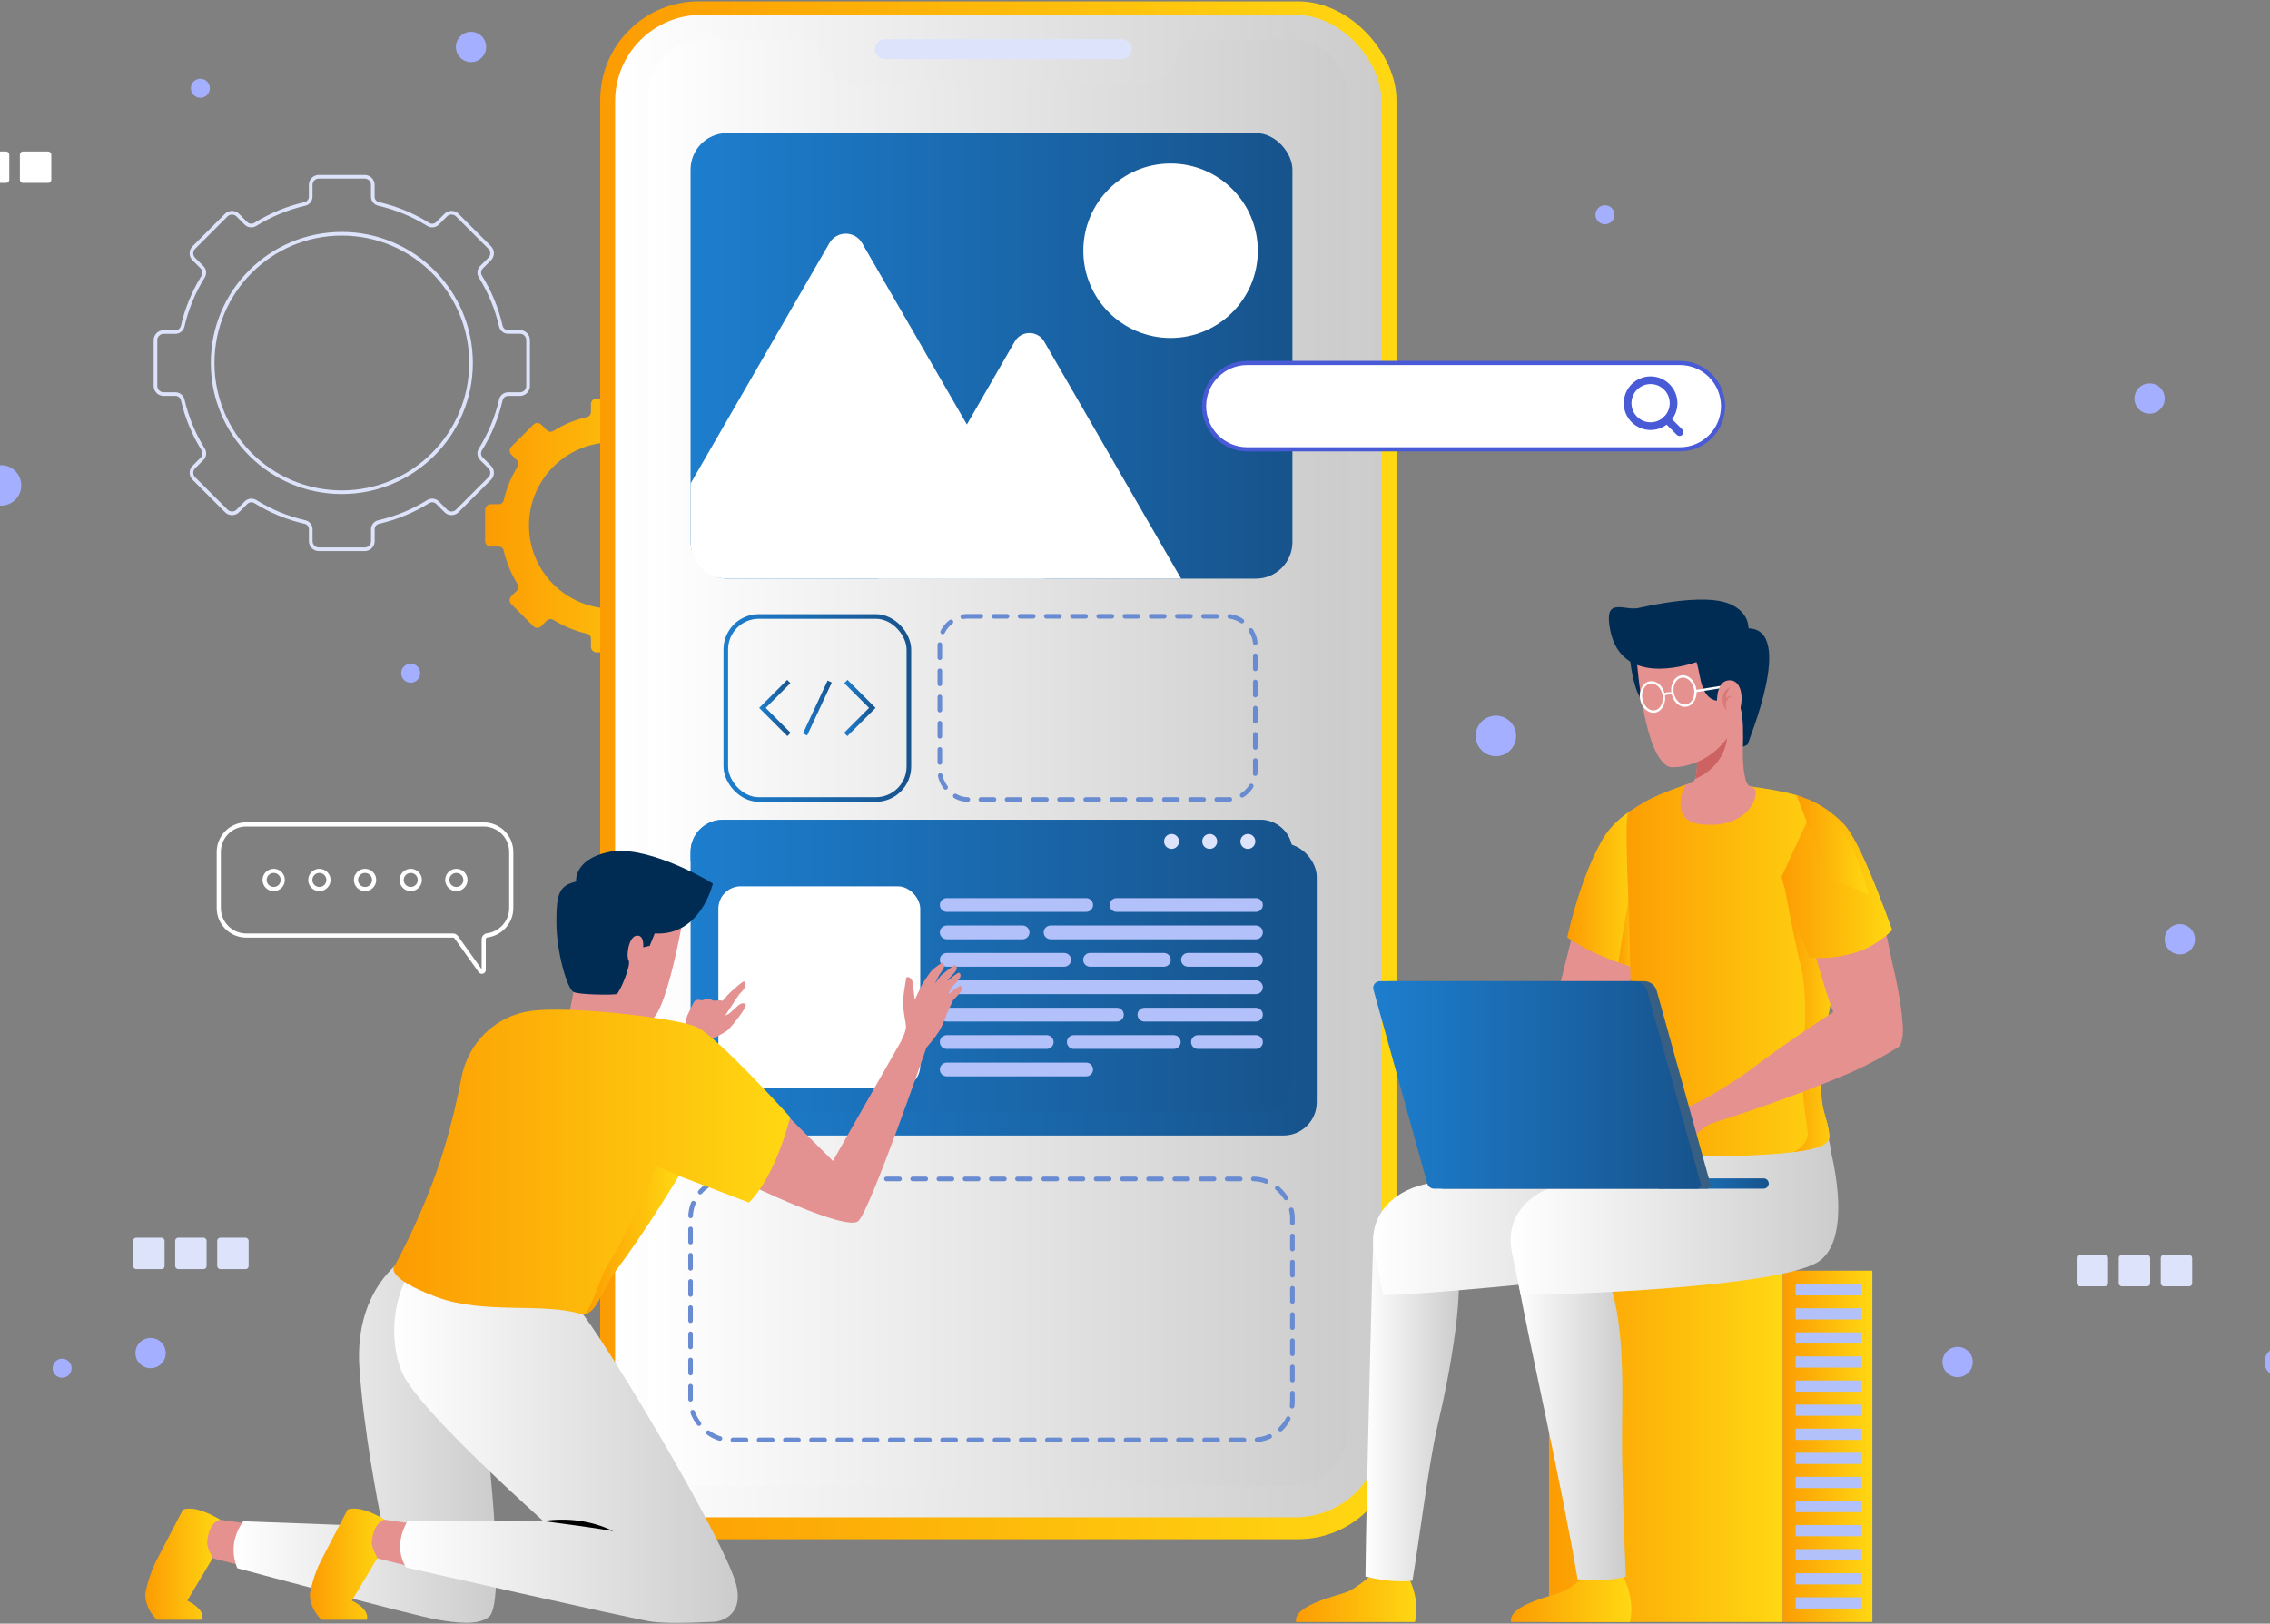 <?xml version="1.0" encoding="UTF-8"?>
<svg id="Layer_1" data-name="Layer 1" xmlns="http://www.w3.org/2000/svg" xmlns:xlink="http://www.w3.org/1999/xlink" viewBox="0 0 492 352">
  <rect x="0" y="0" width="492" height="352" fill="#808080" stroke="none"/>
  <defs>
    <style>
      .cls-1 {
        stroke: #7d7d7d;
      }

      .cls-1, .cls-2, .cls-3, .cls-4, .cls-5, .cls-6, .cls-7, .cls-8, .cls-9, .cls-10, .cls-11, .cls-12, .cls-13, .cls-14, .cls-15, .cls-16, .cls-17, .cls-18, .cls-19, .cls-20, .cls-21, .cls-22, .cls-23, .cls-24, .cls-25, .cls-26, .cls-27, .cls-28, .cls-29, .cls-30, .cls-31, .cls-32, .cls-33, .cls-34, .cls-35, .cls-36, .cls-37, .cls-38, .cls-39, .cls-40, .cls-41, .cls-42, .cls-43, .cls-44, .cls-45, .cls-46, .cls-47, .cls-48, .cls-49, .cls-50, .cls-51, .cls-52, .cls-53, .cls-54, .cls-55, .cls-56, .cls-57, .cls-58, .cls-59, .cls-60, .cls-61, .cls-62, .cls-63, .cls-64, .cls-65, .cls-66, .cls-67, .cls-68, .cls-69, .cls-70, .cls-71, .cls-72, .cls-73 {
        fill: none;
      }

      .cls-1, .cls-2, .cls-3, .cls-4, .cls-5, .cls-6, .cls-8, .cls-9, .cls-11, .cls-12, .cls-13, .cls-14, .cls-15, .cls-16, .cls-17, .cls-18, .cls-19, .cls-20, .cls-21, .cls-22, .cls-24, .cls-25, .cls-26, .cls-27, .cls-28, .cls-29, .cls-30, .cls-31, .cls-33, .cls-35, .cls-36, .cls-38, .cls-39, .cls-40, .cls-44, .cls-45, .cls-46, .cls-47, .cls-48, .cls-49, .cls-50, .cls-51, .cls-52, .cls-54, .cls-55, .cls-56, .cls-57, .cls-61, .cls-62, .cls-63, .cls-64, .cls-65, .cls-66, .cls-67, .cls-68, .cls-69, .cls-70, .cls-71, .cls-72, .cls-73 {
        stroke-width: .75px;
      }

      .cls-1, .cls-2, .cls-3, .cls-5, .cls-6, .cls-7, .cls-8, .cls-9, .cls-10, .cls-11, .cls-12, .cls-13, .cls-14, .cls-15, .cls-16, .cls-17, .cls-18, .cls-19, .cls-20, .cls-21, .cls-22, .cls-23, .cls-24, .cls-25, .cls-26, .cls-28, .cls-30, .cls-31, .cls-33, .cls-74, .cls-34, .cls-35, .cls-36, .cls-38, .cls-39, .cls-40, .cls-41, .cls-42, .cls-43, .cls-44, .cls-45, .cls-46, .cls-47, .cls-48, .cls-49, .cls-50, .cls-51, .cls-52, .cls-53, .cls-54, .cls-55, .cls-56, .cls-57, .cls-58, .cls-59, .cls-60, .cls-61, .cls-62, .cls-63, .cls-64, .cls-65, .cls-66, .cls-67, .cls-68, .cls-69, .cls-70, .cls-71, .cls-72, .cls-73 {
        stroke-miterlimit: 10;
      }

      .cls-2 {
        stroke: #b8b8b8;
      }

      .cls-3 {
        stroke: #d9d9d9;
      }

      .cls-4 {
        stroke: #f2f2f2;
      }

      .cls-4, .cls-27 {
        stroke-miterlimit: 10;
      }

      .cls-5 {
        stroke: #8a8a8a;
      }

      .cls-6 {
        stroke: #b4b4b4;
      }

      .cls-75 {
        fill: url(#linear-gradient-15);
      }

      .cls-76 {
        fill: url(#linear-gradient-13);
      }

      .cls-77 {
        fill: #dee3fc;
      }

      .cls-78 {
        fill: url(#linear-gradient-28);
      }

      .cls-7 {
        stroke: url(#linear-gradient-11);
      }

      .cls-8 {
        stroke: #646464;
      }

      .cls-9 {
        stroke: #545454;
      }

      .cls-10 {
        stroke: url(#linear-gradient-10);
      }

      .cls-11 {
        stroke: #868686;
      }

      .cls-79 {
        fill: url(#linear-gradient-2);
      }

      .cls-12 {
        stroke: #191919;
      }

      .cls-13 {
        stroke: #4f4f4f;
      }

      .cls-14 {
        stroke: #000;
      }

      .cls-80 {
        fill: url(#linear-gradient-25);
      }

      .cls-15 {
        stroke: #9b9b9b;
      }

      .cls-81 {
        fill: url(#linear-gradient-12);
      }

      .cls-82 {
        fill: url(#linear-gradient-27);
      }

      .cls-16 {
        stroke: #111;
      }

      .cls-83 {
        fill: #b2c1f9;
      }

      .cls-17 {
        stroke: #212121;
      }

      .cls-18 {
        stroke: #bcbcbc;
      }

      .cls-19 {
        stroke: #3b3b3b;
      }

      .cls-20 {
        stroke: #797979;
      }

      .cls-84 {
        fill: #002c54;
      }

      .cls-21 {
        stroke: #b0b0b0;
      }

      .cls-22 {
        stroke: silver;
      }

      .cls-85, .cls-74 {
        fill: #fff;
      }

      .cls-23 {
        stroke: #dee3fc;
        stroke-width: .79px;
      }

      .cls-24 {
        stroke: #1d1d1d;
      }

      .cls-25 {
        stroke: #262626;
      }

      .cls-26 {
        stroke: #c9c9c9;
      }

      .cls-27 {
        stroke: #e6e6e6;
      }

      .cls-86 {
        fill: url(#linear-gradient-26);
      }

      .cls-28 {
        stroke: #929292;
      }

      .cls-87 {
        fill: #e5918f;
      }

      .cls-29 {
        stroke: #f7f7f7;
        stroke-miterlimit: 10;
      }

      .cls-30 {
        stroke: #a7a7a7;
      }

      .cls-31 {
        stroke: #969696;
      }

      .cls-88 {
        fill: url(#linear-gradient-4);
      }

      .cls-33 {
        stroke: #434343;
      }

      .cls-89 {
        fill: url(#linear-gradient-30);
      }

      .cls-74, .cls-34, .cls-60 {
        stroke: #495ad6;
      }

      .cls-74, .cls-59 {
        stroke-width: .9px;
      }

      .cls-34, .cls-37 {
        stroke-linecap: round;
      }

      .cls-34, .cls-60 {
        stroke-width: 1.67px;
      }

      .cls-35, .cls-41, .cls-59 {
        stroke: #fff;
      }

      .cls-36 {
        stroke: #363636;
      }

      .cls-37 {
        stroke: #698bd1;
        stroke-dasharray: 2.84;
        stroke-linejoin: round;
      }

      .cls-90 {
        fill: #cc6362;
      }

      .cls-91 {
        fill: url(#linear-gradient-3);
      }

      .cls-38 {
        stroke: #eee;
      }

      .cls-39 {
        stroke: #fbfbfb;
      }

      .cls-92 {
        fill: url(#linear-gradient-34);
      }

      .cls-93 {
        fill: url(#linear-gradient-5);
      }

      .cls-40 {
        stroke: #9f9f9f;
      }

      .cls-94 {
        fill: #375f84;
      }

      .cls-95 {
        fill: url(#linear-gradient-22);
      }

      .cls-96 {
        fill: url(#linear-gradient-24);
      }

      .cls-41 {
        stroke-width: .5px;
      }

      .cls-42 {
        stroke: #d5d5d5;
        stroke-width: .75px;
      }

      .cls-43 {
        stroke: #e2e2e2;
        stroke-width: .75px;
      }

      .cls-44 {
        stroke: #080808;
      }

      .cls-97 {
        fill: url(#linear-gradient-33);
      }

      .cls-45 {
        stroke: #717171;
      }

      .cls-46 {
        stroke: #474747;
      }

      .cls-47 {
        stroke: #0d0d0d;
      }

      .cls-48 {
        stroke: #c4c4c4;
      }

      .cls-49 {
        stroke: #757575;
      }

      .cls-98 {
        fill: url(#linear-gradient-14);
      }

      .cls-50 {
        stroke: #828282;
      }

      .cls-99 {
        fill: url(#linear-gradient-29);
      }

      .cls-100 {
        fill: url(#linear-gradient-20);
      }

      .cls-101 {
        fill: #a4afff;
      }

      .cls-51 {
        stroke: #040404;
      }

      .cls-102 {
        fill: url(#linear-gradient-17);
      }

      .cls-103 {
        fill: #e49191;
      }

      .cls-104 {
        fill: url(#linear-gradient-7);
      }

      .cls-52 {
        stroke: #d1d1d1;
      }

      .cls-53 {
        stroke: url(#linear-gradient-9);
      }

      .cls-54 {
        stroke: #4b4b4b;
      }

      .cls-105 {
        fill: url(#linear-gradient-19);
      }

      .cls-55 {
        stroke: #323232;
      }

      .cls-56 {
        stroke: #2a2a2a;
      }

      .cls-57 {
        stroke: #151515;
      }

      .cls-106 {
        fill: url(#linear-gradient-6);
      }

      .cls-58 {
        stroke: url(#linear-gradient-8);
      }

      .cls-61 {
        stroke: #a3a3a3;
      }

      .cls-62 {
        stroke: #ababab;
      }

      .cls-63 {
        stroke: #dedede;
      }

      .cls-64 {
        stroke: #eaeaea;
      }

      .cls-107 {
        fill: url(#linear-gradient-21);
      }

      .cls-65 {
        stroke: #3f3f3f;
      }

      .cls-66 {
        stroke: #cdcdcd;
      }

      .cls-108 {
        opacity: .1;
      }

      .cls-67 {
        stroke: #696969;
      }

      .cls-68 {
        stroke: #8e8e8e;
      }

      .cls-109 {
        fill: url(#linear-gradient-32);
      }

      .cls-69 {
        stroke: #5c5c5c;
      }

      .cls-110 {
        fill: url(#linear-gradient-16);
      }

      .cls-70 {
        stroke: #2e2e2e;
      }

      .cls-111 {
        fill: url(#linear-gradient);
      }

      .cls-112 {
        fill: url(#linear-gradient-23);
      }

      .cls-71 {
        stroke: #6d6d6d;
      }

      .cls-113 {
        fill: url(#linear-gradient-31);
      }

      .cls-114 {
        clip-path: url(#clippath);
      }

      .cls-115 {
        opacity: .5;
      }

      .cls-72 {
        stroke: #585858;
      }

      .cls-73 {
        stroke: #606060;
      }

      .cls-116 {
        fill: url(#linear-gradient-18);
      }
    </style>
    <clipPath id="clippath">
      <rect class="cls-32" x="-695.1" y="-409.34" width="2081.57" height="200"/>
    </clipPath>
    <linearGradient id="linear-gradient" x1="105.14" y1="113.92" x2="160.17" y2="113.92" gradientUnits="userSpaceOnUse">
      <stop offset="0" stop-color="#fc9c03"/>
      <stop offset=".99" stop-color="#ffd712"/>
    </linearGradient>
    <linearGradient id="linear-gradient-2" x1="130.09" y1="166.99" x2="302.67" y2="166.99" xlink:href="#linear-gradient"/>
    <linearGradient id="linear-gradient-3" x1="133.32" y1="166.09" x2="299.44" y2="166.09" gradientUnits="userSpaceOnUse">
      <stop offset="0" stop-color="#fff"/>
      <stop offset="1" stop-color="#ccc"/>
    </linearGradient>
    <linearGradient id="linear-gradient-4" x1="140.59" y1="165.35" x2="292.17" y2="165.35" xlink:href="#linear-gradient-3"/>
    <linearGradient id="linear-gradient-5" x1="154.42" y1="214.52" x2="285.4" y2="214.52" gradientUnits="userSpaceOnUse">
      <stop offset="0" stop-color="#1d7ece"/>
      <stop offset="1" stop-color="#17538c"/>
    </linearGradient>
    <linearGradient id="linear-gradient-6" x1="149.67" y1="209.39" x2="280.13" y2="209.39" xlink:href="#linear-gradient-5"/>
    <linearGradient id="linear-gradient-7" x1="149.67" y1="182.26" x2="280.13" y2="182.26" xlink:href="#linear-gradient-5"/>
    <linearGradient id="linear-gradient-8" x1="156.81" y1="153.49" x2="197.5" y2="153.49" xlink:href="#linear-gradient-5"/>
    <linearGradient id="linear-gradient-9" x1="164.54" y1="153.49" x2="171.36" y2="153.49" xlink:href="#linear-gradient-5"/>
    <linearGradient id="linear-gradient-10" x1="182.95" y1="153.49" x2="189.77" y2="153.49" xlink:href="#linear-gradient-5"/>
    <linearGradient id="linear-gradient-11" x1="174.02" y1="153.49" x2="180.28" y2="153.49" xlink:href="#linear-gradient-5"/>
    <linearGradient id="linear-gradient-12" x1="149.67" y1="77.15" x2="280.13" y2="77.15" xlink:href="#linear-gradient-5"/>
    <linearGradient id="linear-gradient-13" x1="335.73" y1="313.56" x2="386.41" y2="313.56" xlink:href="#linear-gradient"/>
    <linearGradient id="linear-gradient-14" x1="386.41" y1="313.56" x2="405.82" y2="313.56" gradientTransform="translate(792.23 627.11) rotate(-180)" xlink:href="#linear-gradient"/>
    <linearGradient id="linear-gradient-15" x1="327.46" y1="346.51" x2="353.58" y2="346.51" xlink:href="#linear-gradient"/>
    <linearGradient id="linear-gradient-16" x1="328.7" y1="308.17" x2="352.39" y2="308.17" xlink:href="#linear-gradient-3"/>
    <linearGradient id="linear-gradient-17" x1="280.87" y1="346.51" x2="306.99" y2="346.51" xlink:href="#linear-gradient"/>
    <linearGradient id="linear-gradient-18" x1="295.95" y1="305.31" x2="316.21" y2="305.31" xlink:href="#linear-gradient-3"/>
    <linearGradient id="linear-gradient-19" x1="297.62" y1="262.1" x2="368.67" y2="262.1" xlink:href="#linear-gradient-3"/>
    <linearGradient id="linear-gradient-20" x1="327.41" y1="261.49" x2="398.44" y2="261.49" xlink:href="#linear-gradient-3"/>
    <linearGradient id="linear-gradient-21" x1="339.68" y1="192.99" x2="356.03" y2="192.99" xlink:href="#linear-gradient"/>
    <linearGradient id="linear-gradient-22" x1="350.8" y1="200.74" x2="356.03" y2="200.74" xlink:href="#linear-gradient"/>
    <linearGradient id="linear-gradient-23" x1="350.96" y1="210.24" x2="400.87" y2="210.24" xlink:href="#linear-gradient"/>
    <linearGradient id="linear-gradient-24" x1="386.92" y1="221.38" x2="399.15" y2="221.38" xlink:href="#linear-gradient"/>
    <linearGradient id="linear-gradient-25" x1="386.14" y1="190.89" x2="410.12" y2="190.89" xlink:href="#linear-gradient"/>
    <linearGradient id="linear-gradient-26" x1="389.36" y1="183.21" x2="405.08" y2="183.21" xlink:href="#linear-gradient"/>
    <linearGradient id="linear-gradient-27" x1="359.47" y1="256.59" x2="383.37" y2="256.59" xlink:href="#linear-gradient-5"/>
    <linearGradient id="linear-gradient-28" x1="297.63" y1="235.21" x2="368.67" y2="235.21" xlink:href="#linear-gradient-5"/>
    <linearGradient id="linear-gradient-29" x1="50.64" y1="311.78" x2="107.57" y2="311.78" xlink:href="#linear-gradient-3"/>
    <linearGradient id="linear-gradient-30" x1="67.16" y1="339.12" x2="83.38" y2="339.12" xlink:href="#linear-gradient"/>
    <linearGradient id="linear-gradient-31" x1="85.44" y1="312.06" x2="159.9" y2="312.06" xlink:href="#linear-gradient-3"/>
    <linearGradient id="linear-gradient-32" x1="31.48" y1="339.12" x2="47.7" y2="339.12" xlink:href="#linear-gradient"/>
    <linearGradient id="linear-gradient-33" x1="85.28" y1="251.97" x2="171.26" y2="251.97" xlink:href="#linear-gradient"/>
    <linearGradient id="linear-gradient-34" x1="126.45" y1="268.97" x2="147.1" y2="268.97" xlink:href="#linear-gradient"/>
  </defs>
  <g class="cls-114">
    <g class="cls-108">
      <path class="cls-35" d="M887.2,149.1c-131.52,67.2-499.07,107.09-537.84,86.77C261.05,189.59,694.24,1.83,565.46-155.67,453.17-292.99,167.66-397.64-8.18-370.04c-157,24.64-160.42,144.31-243.05,127.07-139.77-29.16-136.54-372.9-411.11-499.14-97.11-44.65-197.56-47.64-261.25-44.63"/>
      <path class="cls-39" d="M879.77,156.59c-129.03,65.33-491.96,103.1-532.91,81.47-88.03-46.49,336.43-231.86,208-387.67C442.64-285.6,159.77-389.84-15.32-363.32c-155.34,23.53-159.56,141.15-241.77,123.8-139.5-29.55-138.47-368.53-410.78-493.57-96.38-44.25-196.04-47.52-259.57-44.89"/>
      <path class="cls-29" d="M872.34,164.07c-126.53,63.45-484.85,99.11-527.97,76.17-87.76-46.68,327.99-229.66,199.9-383.8C432.12-278.2,151.88-382.03-22.46-356.6c-153.69,22.42-158.71,138-240.49,120.53-139.23-29.94-140.4-364.16-410.45-488-95.64-43.85-194.53-47.4-257.9-45.15"/>
      <path class="cls-4" d="M864.9,171.56c-124.03,61.58-477.74,95.12-523.04,70.87-87.5-46.84,319.54-227.47,191.8-379.94C421.59-270.8,143.99-374.23-29.6-349.87c-152.02,21.33-157.85,134.85-239.21,117.26-138.96-30.33-142.33-359.79-410.12-482.43-94.9-43.45-193.01-47.29-256.22-45.41"/>
      <path class="cls-38" d="M857.47,179.05c-121.54,59.7-470.63,91.14-518.1,65.57-87.25-46.99,311.09-225.28,183.7-376.07-112-131.96-386.96-234.97-559.81-211.71-150.36,20.24-157,131.69-237.92,113.99-138.69-30.71-144.26-355.42-409.79-476.86-94.17-43.05-191.5-47.17-254.54-45.67"/>
      <path class="cls-64" d="M850.04,186.54c-119.04,57.83-463.52,87.16-513.16,60.27-87.01-47.12,302.64-223.09,175.6-372.2-111.93-130.62-384.24-233.21-556.36-211.04-148.69,19.16-156.14,128.54-236.64,110.72-138.42-31.1-146.19-351.05-409.46-471.29-93.43-42.65-189.98-47.05-252.86-45.93"/>
      <path class="cls-27" d="M842.6,194.03c-116.55,55.95-456.41,83.18-508.23,54.98-86.77-47.23,294.19-220.9,167.5-368.33C390.02-248.6,120.37-350.78-51.02-329.7c-147.02,18.08-155.29,125.39-235.36,107.45-138.15-31.49-148.12-346.68-409.13-465.72-92.69-42.25-188.47-46.93-251.18-46.19"/>
      <path class="cls-43" d="M835.17,201.52c-114.05,54.08-449.31,79.2-503.29,49.68-86.54-47.34,286.03-218.96,159.4-364.46C379.75-241.43,112.5-342.96-58.16-322.98c-145.34,17.02-154.47,122.41-234.08,104.18-137.95-31.58-150.05-342.31-408.8-460.15-91.96-41.85-186.95-46.81-249.51-46.45"/>
      <path class="cls-63" d="M827.74,209c-111.56,52.2-442.2,75.23-498.36,44.38-86.32-47.43,277.62-216.8,151.3-360.6-111.42-126.85-376.04-227.91-545.98-209.03-143.66,15.96-153.62,119.27-232.8,100.92-137.69-31.93-151.98-337.94-408.47-454.59-91.22-41.45-185.44-46.7-247.83-46.72"/>
      <path class="cls-3" d="M820.3,216.49c-109.06,50.33-435.1,71.26-493.42,39.08-86.1-47.51,269.2-214.64,143.2-356.73-111.32-125.53-373.29-226.14-542.52-208.37-141.98,14.91-152.77,116.14-231.51,97.65-137.43-32.28-153.91-333.57-408.14-449.02-90.48-41.05-183.92-46.58-246.15-46.98"/>
      <path class="cls-42" d="M812.87,223.98c-106.56,48.45-428,67.29-488.49,33.78-85.89-47.59,260.79-212.48,135.1-352.86-111.22-124.22-370.54-224.36-539.07-207.7-140.29,13.87-151.92,113.01-230.23,94.38-137.17-32.63-155.84-329.21-407.81-443.45-89.74-40.65-182.41-46.46-244.47-47.24"/>
      <path class="cls-52" d="M805.44,231.47c-104.07,46.58-420.9,63.33-483.55,28.48-85.67-47.66,252.37-210.32,127-348.99-111.12-122.91-367.79-222.57-535.61-207.03-138.6,12.83-151.07,109.87-228.95,91.11-136.91-32.99-157.77-324.84-407.48-437.88-89.01-40.25-180.9-46.34-242.79-47.5"/>
      <path class="cls-66" d="M798.01,238.96c-101.57,44.7-413.8,59.37-478.61,23.18-85.47-47.72,243.95-208.16,118.9-345.12-111.02-121.6-365.03-220.78-532.15-206.36-136.9,11.81-150.22,106.74-227.67,87.84-136.65-33.34-159.7-320.47-407.15-432.31-88.27-39.85-179.38-46.23-241.12-47.76"/>
      <path class="cls-26" d="M790.57,246.44c-99.08,42.83-406.7,55.41-473.68,17.88-85.26-47.77,235.53-206,110.8-341.26-110.92-120.28-362.27-218.98-528.69-205.7-135.2,10.79-149.37,103.6-226.39,84.57-136.39-33.7-161.62-316.1-406.82-426.74-87.53-39.45-177.87-46.11-239.44-48.02"/>
      <path class="cls-48" d="M783.14,253.93c-96.58,40.95-399.6,51.45-468.74,12.58-85.06-47.83,227.11-203.84,102.7-337.39C306.28-189.85,57.6-288.06-108.14-275.91c-133.5,9.79-148.52,100.46-225.11,81.3-136.13-34.06-163.55-311.73-406.49-421.17-86.8-39.05-176.35-45.99-237.76-48.28"/>
      <path class="cls-22" d="M775.71,261.42c-94.08,39.08-392.51,47.5-463.81,7.28-84.87-47.87,218.68-201.68,94.6-333.52C295.78-182.48,49.78-280.2-115.28-269.18c-131.8,8.79-147.67,97.32-223.82,78.03-135.87-34.42-165.48-307.36-406.16-415.6-86.06-38.65-174.84-45.87-236.08-48.54"/>
      <path class="cls-18" d="M768.27,268.91c-91.59,37.2-385.41,43.55-458.87,1.98-84.67-47.91,210.26-199.51,86.5-329.65C285.28-175.11,41.96-272.32-122.41-262.46c-130.09,7.81-146.82,94.18-222.54,74.76-135.61-34.78-167.41-302.99-405.83-410.03-85.32-38.25-173.32-45.75-234.41-48.8"/>
      <path class="cls-2" d="M760.84,276.4c-89.09,35.33-378.32,39.6-453.94-3.32-84.48-47.95,201.83-197.35,78.4-325.78C274.77-167.73,34.15-264.44-129.55-255.74c-128.37,6.83-145.97,91.04-221.26,71.49-135.35-35.14-169.34-298.62-405.5-404.46-84.59-37.85-171.81-45.64-232.73-49.06"/>
      <path class="cls-6" d="M753.41,283.88c-86.6,33.45-371.23,35.65-449-8.62-84.29-47.98,193.4-195.18,70.3-321.92C264.27-160.36,26.35-256.56-136.69-249.01c-126.66,5.86-145.11,87.9-219.98,68.22-135.09-35.51-171.27-294.25-405.16-398.9-83.85-37.45-170.29-45.52-231.05-49.32"/>
      <path class="cls-21" d="M745.98,291.37c-84.1,31.58-364.14,31.71-444.07-13.92-84.1-48.01,184.97-193.02,62.2-318.05C253.76-152.99,18.54-248.66-143.83-242.29c-124.94,4.91-144.26,84.76-218.7,64.95-134.82-35.87-173.2-289.88-404.83-393.33-83.11-37.05-168.78-45.4-229.37-49.58"/>
      <path class="cls-62" d="M738.54,298.86c-81.61,29.7-357.05,27.77-439.13-19.22-83.91-48.04,176.54-190.85,54.1-314.18C243.25-145.61,10.75-240.76-150.97-235.56c-123.22,3.96-143.41,81.61-217.41,61.69-134.56-36.24-175.13-285.51-404.5-387.76-82.38-36.65-167.26-45.28-227.69-49.84"/>
      <path class="cls-30" d="M731.11,306.35c-79.11,27.83-349.96,23.83-434.19-24.52-83.72-48.06,168.11-188.68,46-310.31C232.74-138.24,2.95-232.85-158.11-228.84c-121.49,3.03-142.56,78.47-216.13,58.42-134.3-36.61-177.06-281.14-404.17-382.19-81.64-36.25-165.75-45.16-226.02-50.1"/>
      <path class="cls-61" d="M723.68,313.84c-76.61,25.95-342.88,19.9-429.26-29.82-83.54-48.08,159.67-186.51,37.9-306.45C222.23-130.86-4.83-224.93-165.25-222.12c-119.76,2.1-141.71,75.33-214.85,55.15-134.04-36.98-178.99-276.77-403.84-376.62-80.9-35.85-164.23-45.05-224.34-50.36"/>
      <path class="cls-40" d="M716.24,321.32c-74.12,24.08-335.8,15.97-424.32-35.12-83.35-48.1,151.24-184.34,29.8-302.58C211.72-123.48-12.62-217-172.39-215.39c-118.03,1.19-140.86,72.18-213.57,51.88-133.78-37.35-180.92-272.4-403.51-371.05-80.16-35.45-162.72-44.93-222.66-50.63"/>
      <path class="cls-15" d="M708.81,328.81c-71.62,22.2-328.72,12.04-419.39-40.42-83.17-48.12,142.8-182.17,21.7-298.71C201.21-116.1-20.4-209.06-179.53-208.67c-116.3.29-140,69.03-212.29,48.61-133.51-37.72-182.85-268.03-403.18-365.48-79.43-35.05-161.21-44.81-220.98-50.89"/>
      <path class="cls-31" d="M701.38,336.3c-69.13,20.33-321.64,8.11-414.45-45.72-82.99-48.13,134.36-179.99,13.6-294.84C190.69-108.72-28.17-201.11-186.67-201.95c-114.56-.6-139.15,65.88-211,45.34-133.25-38.1-184.78-263.66-402.85-359.91-78.69-34.65-159.69-44.69-219.3-51.15"/>
      <path class="cls-28" d="M693.94,343.79c-66.63,18.45-314.56,4.19-409.52-51.02-82.81-48.15,125.92-177.82,5.5-290.97C180.18-101.34-35.94-193.15-193.81-195.22c-112.82-1.48-138.3,62.73-209.72,42.07-132.99-38.48-186.71-259.29-402.52-354.34-77.95-34.25-158.18-44.58-217.63-51.41"/>
      <path class="cls-68" d="M686.51,351.28c-64.14,16.58-307.48.27-404.58-56.32-82.63-48.16,117.47-175.64-2.6-287.11C169.66-93.96-43.71-185.18-200.95-188.5c-111.08-2.35-137.45,59.58-208.44,38.8-132.72-38.85-188.64-254.92-402.19-348.77-77.22-33.85-156.66-44.46-215.95-51.67"/>
      <path class="cls-5" d="M679.08,358.77c-61.64,14.7-300.41-3.65-399.65-61.62-82.46-48.17,109.03-173.47-10.7-283.24C159.14-86.58-51.47-177.19-208.09-181.77c-109.34-3.2-136.59,56.43-207.16,35.53-132.46-39.23-190.57-250.55-401.86-343.21-76.48-33.45-155.15-44.34-214.27-51.93"/>
      <path class="cls-11" d="M671.65,366.25c-59.14,12.83-293.33-7.57-394.71-66.92-82.28-48.18,100.58-171.29-18.8-279.37C148.62-79.19-59.24-169.19-215.23-175.05c-107.6-4.04-135.74,53.28-205.88,32.26-132.19-39.62-192.5-246.18-401.53-337.64-75.74-33.05-153.63-44.22-212.59-52.19"/>
      <path class="cls-50" d="M664.21,373.74c-56.65,10.95-286.26-11.48-389.77-72.22-82.1-48.18,92.13-169.11-26.9-275.5C138.1-71.81-66.99-161.18-222.37-168.33c-105.85-4.87-134.89,50.13-204.59,28.99-131.93-40-194.43-241.81-401.2-332.07-75.01-32.65-152.12-44.1-210.92-52.45"/>
      <path class="cls-1" d="M656.78,381.23c-54.15,9.08-279.19-15.39-384.84-77.52-81.93-48.19,83.68-166.93-35-271.63C127.57-64.42-74.75-153.15-229.51-161.6c-104.1-5.68-134.03,46.98-203.31,25.72-131.66-40.39-196.36-237.44-400.87-326.5-74.27-32.25-150.6-43.99-209.24-52.71"/>
      <path class="cls-20" d="M649.35,388.72c-51.66,7.2-272.13-19.29-379.9-82.82-81.76-48.19,75.23-164.74-43.1-267.77C117.05-57.03-82.5-145.11-236.65-154.88c-102.36-6.49-133.18,43.82-202.03,22.46-131.4-40.77-198.29-233.07-400.54-320.93-73.53-31.85-149.09-43.87-207.56-52.97"/>
      <path class="cls-49" d="M641.91,396.21c-49.16,5.33-265.06-23.2-374.97-88.12-81.58-48.19,66.78-162.56-51.2-263.9C106.52-49.64-90.26-137.05-243.79-148.15c-100.61-7.27-132.32,40.66-200.75,19.19-131.13-41.16-200.22-228.7-400.21-315.36-72.8-31.45-147.57-43.75-205.88-53.23"/>
      <path class="cls-45" d="M634.48,403.69c-46.67,3.45-258-27.1-370.03-93.42-81.41-48.19,58.32-160.37-59.3-260.03C95.99-42.25-98.01-128.98-250.93-141.43c-98.86-8.05-131.47,37.51-199.47,15.92-130.86-41.55-202.15-224.33-399.88-309.79-72.06-31.05-146.06-43.63-204.2-53.49"/>
      <path class="cls-71" d="M627.05,411.18c-44.17,1.58-250.93-30.99-365.1-98.72-81.24-48.19,49.87-158.18-67.4-256.16C85.46-34.86-105.76-120.88-258.07-134.71c-97.11-8.81-130.61,34.35-198.18,12.65-130.59-41.94-204.08-219.96-399.55-304.22-71.32-30.65-144.54-43.51-202.53-53.75"/>
      <path class="cls-67" d="M619.62,418.67c-41.67-.3-243.87-34.89-360.16-104.02-81.07-48.19,41.41-155.99-75.5-252.29C74.93-27.46-113.51-112.77-265.21-127.98c-95.36-9.56-129.76,31.19-196.9,9.38-130.32-42.34-206.01-215.59-399.21-298.65-70.58-30.25-143.03-43.4-200.85-54.01"/>
      <path class="cls-8" d="M612.18,426.16c-39.18-2.17-236.81-38.78-355.23-109.32-80.9-48.19,32.95-153.8-83.6-248.43C64.4-20.06-121.26-104.64-272.35-121.26c-93.61-10.3-128.9,28.03-195.62,6.11-130.06-42.74-207.94-211.22-398.88-293.09-69.85-29.85-141.52-43.28-199.17-54.28"/>
      <path class="cls-73" d="M604.75,433.65c-36.68-4.05-229.76-42.67-350.29-114.62-80.73-48.19,24.48-151.6-91.7-244.56C53.86-12.67-129.01-96.49-279.48-114.53c-91.86-11.02-128.05,24.87-194.34,2.84-129.79-43.13-209.87-206.85-398.55-287.52-69.11-29.45-140-43.16-197.49-54.54"/>
      <path class="cls-69" d="M597.32,441.13c-34.19-5.92-222.7-46.56-345.35-119.92-80.56-48.19,16.02-149.4-99.8-240.69C43.32-5.26-136.76-88.31-286.62-107.81c-90.12-11.73-127.19,21.71-193.06-.43-129.51-43.53-211.8-202.48-398.22-281.95-68.37-29.05-138.49-43.04-195.81-54.8"/>
      <path class="cls-72" d="M589.88,448.62c-31.69-7.8-215.65-50.44-340.42-125.22-80.39-48.18,7.55-147.2-107.9-236.82C32.79,2.14-144.52-80.11-293.76-101.09c-88.37-12.42-126.33,18.55-191.77-3.7-129.24-43.94-213.73-198.11-397.89-276.38-67.64-28.65-136.97-42.93-194.14-55.06"/>
      <path class="cls-9" d="M582.45,456.11c-29.19-9.67-208.6-54.32-335.48-130.52-80.22-48.18-.91-145-116-232.96C22.25,9.54-152.28-71.89-300.9-94.36c-86.63-13.1-125.48,15.39-190.49-6.97-128.97-44.34-215.66-193.74-397.56-270.81-66.9-28.25-135.46-42.81-192.46-55.32"/>
      <path class="cls-13" d="M575.02,463.6c-26.7-11.55-201.55-58.2-330.55-135.82-80.05-48.17-9.38-142.8-124.1-229.09C11.7,16.95-160.05-63.64-308.04-87.64c-84.89-13.76-124.62,12.22-189.21-10.24-128.7-44.75-217.59-189.37-397.23-265.24-66.16-27.85-133.94-42.69-190.78-55.58"/>
      <path class="cls-54" d="M567.58,471.09c-24.2-13.42-194.5-62.07-325.61-141.12-79.89-48.17-17.85-140.59-132.2-225.22C1.16,24.36-167.82-55.37-315.18-80.91c-83.15-14.41-123.76,9.06-187.93-13.51-128.42-45.15-219.51-185-396.9-259.67-65.43-27.45-132.43-42.57-189.1-55.84"/>
      <path class="cls-46" d="M560.15,478.57c-21.71-15.3-187.45-65.94-320.68-146.42-79.72-48.16-26.32-138.38-140.3-221.35C-9.38,31.77-175.59-47.07-322.32-74.19c-81.42-15.05-122.9,5.89-186.65-16.77-128.15-45.56-221.44-180.64-396.57-254.1-64.69-27.05-130.91-42.45-187.43-56.1"/>
      <path class="cls-33" d="M552.72,486.06c-19.21-17.17-180.41-69.81-315.74-151.72-79.56-48.15-34.8-136.17-148.4-217.48C-19.93,39.19-183.38-38.74-329.46-67.47c-79.69-15.67-122.04,2.72-185.37-20.04-127.87-45.98-223.37-176.27-396.24-248.53-63.95-26.65-129.4-42.34-185.75-56.36"/>
      <path class="cls-65" d="M545.29,493.55c-16.72-19.05-173.37-73.67-310.8-157.02-79.39-48.14-43.27-133.96-156.5-213.62C-30.48,46.61-191.18-30.37-336.6-60.74c-77.97-16.28-121.18-.45-184.08-23.31-127.6-46.39-225.3-171.9-395.91-242.96-63.22-26.25-127.88-42.22-184.07-56.62"/>
      <path class="cls-19" d="M537.85,501.04c-14.22-20.92-166.33-77.54-305.87-162.32-79.22-48.13-51.75-131.74-164.6-209.75C-41.03,54.03-198.98-21.98-343.74-54.02c-76.25-16.88-120.32-3.61-182.8-26.58-127.32-46.81-227.23-167.53-395.58-237.4-62.48-25.85-126.37-42.1-182.39-56.88"/>
      <path class="cls-36" d="M530.42,508.53c-11.72-22.8-159.29-81.39-300.93-167.62-79.06-48.13-60.23-129.52-172.7-205.88C-51.58,61.45-206.8-13.55-350.88-47.3c-74.53-17.46-119.46-6.78-181.52-29.85-127.04-47.22-229.16-163.16-395.25-231.83-61.74-25.45-124.85-41.98-180.71-57.14"/>
      <path class="cls-55" d="M522.99,516.02c-9.23-24.67-152.25-85.25-296-172.92-78.89-48.12-68.71-127.29-180.8-202.01C-62.13,68.88-214.64-5.08-358.02-40.57c-72.83-18.03-118.6-9.95-180.24-33.12-126.76-47.65-231.09-158.79-394.92-226.26-61.01-25.05-123.34-41.86-179.04-57.4"/>
      <path class="cls-70" d="M515.55,523.5c-6.73-26.55-145.22-89.1-291.06-178.22-78.73-48.11-77.19-125.07-188.9-198.14C-72.68,76.31-222.49,3.42-365.16-33.85c-71.13-18.58-117.74-13.13-178.96-36.39-126.48-48.07-233.02-154.42-394.59-220.69-60.27-24.65-121.83-41.75-177.36-57.66"/>
      <path class="cls-56" d="M508.12,530.99c-4.24-28.42-138.19-92.95-286.13-183.52-78.57-48.1-85.67-122.84-197-194.28C-83.24,83.74-230.36,11.96-372.3-27.12c-69.44-19.12-116.88-16.3-177.67-39.66-126.2-48.49-234.95-150.05-394.26-215.12-59.53-24.25-120.31-41.63-175.68-57.93"/>
      <path class="cls-25" d="M500.69,538.48c-1.74-30.3-131.16-96.8-281.19-188.82-78.4-48.09-94.15-120.6-205.1-190.41C-93.79,91.18-238.25,20.54-379.44-20.4c-67.76-19.65-116.02-19.47-176.39-42.93-125.92-48.92-236.88-145.68-393.93-209.55-58.79-23.85-118.8-41.51-174-58.19"/>
      <path class="cls-17" d="M493.26,545.97c.75-32.17-124.13-100.64-276.26-194.12C138.76,303.78,114.36,233.48,3.8,165.31-104.35,98.62-246.16,29.17-386.58-13.68c-66.09-20.17-115.16-22.65-175.11-46.2-125.63-49.35-238.81-141.31-393.59-203.98-58.06-23.45-117.28-41.39-172.32-58.45"/>
      <path class="cls-24" d="M485.82,553.46c3.25-34.05-117.1-104.48-271.32-199.42-78.08-48.06-111.12-116.13-221.3-182.67C-114.91,106.07-254.1,37.84-393.72-6.95c-64.43-20.67-114.29-25.82-173.83-49.47-125.35-49.78-240.74-136.94-393.26-198.41-57.32-23.05-115.77-41.28-170.65-58.71"/>
      <path class="cls-12" d="M478.39,560.94c5.75-35.92-110.08-108.32-266.38-204.72-77.92-48.05-119.61-113.88-229.4-178.8C-125.47,113.51-262.07,46.55-400.86-.23c-62.79-21.16-113.43-29-172.55-52.74-125.06-50.22-242.67-132.57-392.93-192.84-56.58-22.65-114.25-41.16-168.97-58.97"/>
      <path class="cls-57" d="M470.96,568.43c8.24-37.8-103.06-112.16-261.45-210.02-77.75-48.04-128.1-111.64-237.5-174.94C-136.03,120.97-270.07,55.32-408,6.5c-61.15-21.65-112.57-32.18-171.26-56-124.77-50.65-244.6-128.2-392.6-187.27-55.85-22.25-112.74-41.04-167.29-59.23"/>
      <path class="cls-16" d="M463.52,575.92c10.74-39.67-96.04-115.99-256.51-215.32-77.59-48.03-136.58-109.38-245.6-171.07-108-61.11-239.52-125.4-376.55-176.31-59.53-22.12-111.66-35.46-169.98-59.27-124.39-51.32-246.53-123.83-392.27-181.71-55.11-21.85-111.22-40.92-165.61-59.49"/>
      <path class="cls-47" d="M456.09,583.41c13.23-41.55-89.18-119.56-251.58-220.62-77.51-47.89-145.19-106.91-253.7-167.2-108.09-59.5-237-122.6-373.09-175.65-57.93-22.58-110.8-38.61-168.7-62.54-124.12-51.71-248.46-119.46-391.94-176.14-54.37-21.45-109.71-40.8-163.94-59.75"/>
      <path class="cls-44" d="M448.66,590.9c15.73-43.42-82.11-123.46-246.64-225.92-77.32-47.92-153.64-104.72-261.8-163.33-108.01-58.15-234.52-119.74-369.63-174.98-56.34-23.04-109.95-41.77-167.42-65.81-123.85-52.1-250.39-115.09-391.61-170.57-53.64-21.05-108.19-40.69-162.26-60.01"/>
      <path class="cls-51" d="M441.23,598.38c18.23-45.3-75.04-127.37-241.71-231.22-77.13-47.95-162.09-102.53-269.9-159.46-107.94-56.81-232.09-116.82-366.17-174.31-54.77-23.48-109.09-44.92-166.14-69.08-123.58-52.48-252.32-110.72-391.28-165-52.9-20.65-106.68-40.57-160.58-60.27"/>
      <path class="cls-14" d="M433.79,605.87C488.65,480.98-223.48,97.19-1158.4-252.2"/>
    </g>
  </g>
  <g>
    <g>
      <g>
        <path class="cls-23" d="M114.46,83.66v-9.94c0-.97-.79-1.76-1.76-1.76h-2.56c-.75,0-1.41-.51-1.58-1.24-.89-3.86-2.39-7.48-4.43-10.74-.41-.65-.33-1.49.21-2.03l1.8-1.8c.69-.69.69-1.8,0-2.49l-7.03-7.03c-.69-.69-1.8-.69-2.49,0l-1.8,1.8c-.54.54-1.38.62-2.03.21-3.26-2.04-6.89-3.54-10.75-4.43-.73-.17-1.24-.83-1.24-1.58v-2.55c0-.97-.79-1.76-1.76-1.76h-9.94c-.97,0-1.76.79-1.76,1.76v2.55c0,.75-.51,1.41-1.24,1.58-3.86.89-7.48,2.4-10.75,4.43-.65.41-1.49.33-2.03-.21l-1.79-1.79c-.69-.69-1.8-.69-2.49,0l-7.03,7.03c-.69.69-.69,1.8,0,2.49l1.8,1.8c.54.54.62,1.38.21,2.03-2.03,3.26-3.54,6.89-4.43,10.75-.17.73-.83,1.24-1.58,1.24h-2.55c-.97,0-1.76.79-1.76,1.76v9.94c0,.97.79,1.76,1.76,1.76h2.56c.75,0,1.41.51,1.58,1.24.89,3.86,2.4,7.48,4.43,10.74.41.65.33,1.49-.21,2.03l-1.8,1.8c-.69.69-.69,1.8,0,2.49l7.03,7.03c.69.69,1.8.69,2.49,0l1.8-1.8c.54-.54,1.38-.62,2.03-.21,3.26,2.03,6.88,3.54,10.74,4.42.73.17,1.24.83,1.24,1.58v2.56c0,.97.79,1.76,1.76,1.76h9.94c.97,0,1.76-.79,1.76-1.76v-2.56c0-.75.51-1.41,1.24-1.58,3.86-.89,7.48-2.39,10.74-4.42.65-.41,1.49-.33,2.03.21l1.8,1.8c.69.69,1.8.69,2.49,0l7.03-7.03c.69-.69.69-1.8,0-2.49l-1.8-1.8c-.54-.54-.62-1.38-.21-2.03,2.03-3.26,3.54-6.88,4.43-10.74.17-.73.83-1.24,1.58-1.24h2.56c.97,0,1.76-.79,1.76-1.76ZM74.09,106.71c-15.48,0-28-12.55-28-28.03s12.53-28,28-28,28,12.55,28,28-12.53,28.03-28,28.03Z"/>
        <path class="cls-111" d="M160.17,117.3v-6.77c0-.66-.54-1.2-1.2-1.2h-1.74c-.51,0-.96-.35-1.08-.84-.6-2.63-1.63-5.1-3.02-7.32-.28-.44-.22-1.02.15-1.39l1.23-1.23c.47-.47.47-1.23,0-1.7l-4.79-4.79c-.47-.47-1.23-.47-1.7,0l-1.22,1.22c-.37.37-.94.42-1.39.15-2.22-1.39-4.69-2.42-7.32-3.02-.5-.11-.84-.57-.84-1.08v-1.74c0-.66-.54-1.2-1.2-1.2h-6.77c-.66,0-1.2.54-1.2,1.2v1.74c0,.51-.35.96-.84,1.08-2.63.6-5.1,1.63-7.32,3.02-.44.28-1.02.22-1.39-.15l-1.22-1.22c-.47-.47-1.23-.47-1.7,0l-4.79,4.79c-.47.47-.47,1.23,0,1.7l1.22,1.22c.37.37.42.94.15,1.39-1.39,2.22-2.41,4.69-3.02,7.32-.11.5-.57.84-1.08.84h-1.74c-.66,0-1.2.54-1.2,1.2v6.77c0,.66.54,1.2,1.2,1.2h1.74c.51,0,.96.35,1.08.84.6,2.63,1.63,5.1,3.02,7.32.28.44.22,1.02-.15,1.39l-1.23,1.23c-.47.47-.47,1.23,0,1.7l4.79,4.79c.47.47,1.23.47,1.7,0l1.23-1.23c.37-.37.94-.42,1.39-.15,2.22,1.38,4.69,2.41,7.32,3.01.5.11.84.57.84,1.08v1.75c0,.66.54,1.2,1.2,1.2h6.77c.66,0,1.2-.54,1.2-1.2v-1.75c0-.51.35-.96.84-1.08,2.63-.6,5.1-1.63,7.32-3.01.44-.28,1.02-.22,1.39.15l1.23,1.23c.47.47,1.23.47,1.7,0l4.79-4.79c.47-.47.47-1.23,0-1.7l-1.23-1.23c-.37-.37-.42-.94-.15-1.39,1.39-2.22,2.41-4.69,3.02-7.32.11-.5.57-.84,1.08-.84h1.74c.66,0,1.2-.54,1.2-1.2ZM132.66,131.94c-9.95,0-18.01-8.07-18.01-18.02s8.06-18.01,18.01-18.01,18.01,8.07,18.01,18.01-8.06,18.02-18.01,18.02Z"/>
      </g>
      <g>
        <circle class="cls-101" cx="32.64" cy="293.34" r="3.28"/>
        <circle class="cls-101" cx="472.46" cy="203.63" r="3.28"/>
        <circle class="cls-101" cx="465.9" cy="86.4" r="3.28"/>
        <circle class="cls-101" cx="347.86" cy="46.56" r="2.06"/>
        <path class="cls-101" d="M45.49,19.13c0,1.14-.92,2.06-2.06,2.06s-2.06-.92-2.06-2.06.92-2.06,2.06-2.06,2.06.92,2.06,2.06Z"/>
        <path class="cls-101" d="M91.07,145.94c0,1.14-.92,2.06-2.06,2.06s-2.06-.92-2.06-2.06.92-2.06,2.06-2.06,2.06.92,2.06,2.06Z"/>
        <path class="cls-101" d="M15.52,296.62c0,1.14-.92,2.06-2.06,2.06s-2.06-.92-2.06-2.06.92-2.06,2.06-2.06,2.06.92,2.06,2.06Z"/>
        <circle class="cls-101" cx="424.3" cy="295.28" r="3.28"/>
        <circle class="cls-101" cx="494.11" cy="295.28" r="3.28"/>
        <circle class="cls-101" cx="102.09" cy="10.18" r="3.28"/>
        <path class="cls-101" d="M328.61,159.55c0,2.43-1.97,4.39-4.39,4.39s-4.39-1.97-4.39-4.39,1.97-4.39,4.39-4.39,4.39,1.97,4.39,4.39Z"/>
        <path class="cls-101" d="M4.61,105.23c0,2.43-1.97,4.39-4.39,4.39s-4.39-1.97-4.39-4.39,1.97-4.39,4.39-4.39,4.39,1.97,4.39,4.39Z"/>
      </g>
      <g>
        <rect class="cls-85" x="-4.8" y="32.84" width="6.81" height="6.81" rx=".66" ry=".66"/>
        <rect class="cls-85" x="4.31" y="32.84" width="6.81" height="6.81" rx=".66" ry=".66"/>
      </g>
      <g>
        <rect class="cls-77" x="450.09" y="272.06" width="6.81" height="6.81" rx=".66" ry=".66"/>
        <rect class="cls-77" x="459.21" y="272.06" width="6.81" height="6.81" rx=".66" ry=".66"/>
        <rect class="cls-77" x="468.32" y="272.06" width="6.81" height="6.81" rx=".66" ry=".66"/>
      </g>
      <g>
        <rect class="cls-77" x="28.86" y="268.33" width="6.81" height="6.81" rx=".66" ry=".66"/>
        <rect class="cls-77" x="37.97" y="268.33" width="6.81" height="6.81" rx=".66" ry=".66"/>
        <rect class="cls-77" x="47.08" y="268.33" width="6.81" height="6.81" rx=".66" ry=".66"/>
      </g>
    </g>
    <g>
      <g>
        <rect class="cls-79" x="130.09" y=".3" width="172.58" height="333.39" rx="21.35" ry="21.35"/>
        <rect class="cls-91" x="133.32" y="3.22" width="166.12" height="325.73" rx="18.7" ry="18.7"/>
        <path class="cls-88" d="M292.17,20.78v289.14c0,6.78-5.5,12.28-12.28,12.28h-127.02c-6.78,0-12.28-5.5-12.28-12.28V20.78c0-6.78,5.5-12.28,12.28-12.28h21.18c1.18,0,2.25.66,2.78,1.71l2.25,4.49c1.03,2.07,3.14,3.37,5.44,3.37h63.72c2.3,0,4.42-1.3,5.44-3.37l2.25-4.49c.53-1.05,1.6-1.71,2.78-1.71h21.18c6.78,0,12.28,5.5,12.28,12.28Z"/>
        <path class="cls-77" d="M243.12,12.82h-51.32c-1.19,0-2.16-.97-2.16-2.16h0c0-1.19.97-2.16,2.16-2.16h51.32c1.19,0,2.16.97,2.16,2.16h0c0,1.19-.97,2.16-2.16,2.16Z"/>
      </g>
      <rect class="cls-37" x="149.67" y="255.59" width="130.45" height="56.57" rx="8.38" ry="8.38"/>
      <rect class="cls-37" x="203.7" y="133.61" width="68.37" height="39.72" rx="6.04" ry="6.04"/>
      <g>
        <rect class="cls-93" x="154.42" y="182.86" width="130.97" height="63.31" rx="7.2" ry="7.2"/>
        <path class="cls-106" d="M280.13,184.71v49.38c0,3.85-3.12,6.96-6.97,6.96h-116.51c-3.85,0-6.97-3.11-6.97-6.96v-49.38c0-3.85,3.12-6.97,6.97-6.97h116.51c3.85,0,6.97,3.12,6.97,6.97Z"/>
        <rect class="cls-85" x="155.7" y="192.15" width="43.75" height="43.75" rx="4.86" ry="4.86"/>
        <g>
          <path class="cls-83" d="M235.42,197.69h-30.23c-.82,0-1.49-.67-1.49-1.49h0c0-.82.67-1.49,1.49-1.49h30.23c.82,0,1.49.67,1.49,1.49h0c0,.82-.67,1.49-1.49,1.49Z"/>
          <path class="cls-83" d="M221.64,203.63h-16.45c-.82,0-1.49-.67-1.49-1.49h0c0-.82.67-1.49,1.49-1.49h16.45c.82,0,1.49.67,1.49,1.49h0c0,.82-.67,1.49-1.49,1.49Z"/>
          <path class="cls-83" d="M272.22,203.63h-44.52c-.82,0-1.49-.67-1.49-1.49h0c0-.82.67-1.49,1.49-1.49h44.52c.82,0,1.49.67,1.49,1.49h0c0,.82-.67,1.49-1.49,1.49Z"/>
          <path class="cls-83" d="M230.65,209.58h-25.46c-.82,0-1.49-.67-1.49-1.49h0c0-.82.67-1.49,1.49-1.49h25.46c.82,0,1.49.67,1.49,1.49h0c0,.82-.67,1.49-1.49,1.49Z"/>
          <path class="cls-83" d="M252.26,209.58h-16c-.82,0-1.49-.67-1.49-1.49h0c0-.82.67-1.49,1.49-1.49h16c.82,0,1.49.67,1.49,1.49h0c0,.82-.67,1.49-1.49,1.49Z"/>
          <path class="cls-83" d="M272.22,209.58h-14.74c-.82,0-1.49-.67-1.49-1.49h0c0-.82.67-1.49,1.49-1.49h14.74c.82,0,1.49.67,1.49,1.49h0c0,.82-.67,1.49-1.49,1.49Z"/>
          <path class="cls-83" d="M272.22,215.52h-67.03c-.82,0-1.49-.67-1.49-1.49h0c0-.82.67-1.49,1.49-1.49h67.03c.82,0,1.49.67,1.49,1.49h0c0,.82-.67,1.49-1.49,1.49Z"/>
          <path class="cls-83" d="M242.08,221.46h-36.89c-.82,0-1.49-.67-1.49-1.49h0c0-.82.67-1.49,1.49-1.49h36.89c.82,0,1.49.67,1.49,1.49h0c0,.82-.67,1.49-1.49,1.49Z"/>
          <path class="cls-83" d="M272.22,221.46h-24.19c-.82,0-1.49-.67-1.49-1.49h0c0-.82.67-1.49,1.49-1.49h24.19c.82,0,1.49.67,1.49,1.49h0c0,.82-.67,1.49-1.49,1.49Z"/>
          <path class="cls-83" d="M226.87,227.4h-21.68c-.82,0-1.49-.67-1.49-1.49h0c0-.82.67-1.49,1.49-1.49h21.68c.82,0,1.49.67,1.49,1.49h0c0,.82-.67,1.49-1.49,1.49Z"/>
          <path class="cls-83" d="M254.41,227.4h-21.68c-.82,0-1.49-.67-1.49-1.49h0c0-.82.67-1.49,1.49-1.49h21.68c.82,0,1.49.67,1.49,1.49h0c0,.82-.67,1.49-1.49,1.49Z"/>
          <path class="cls-83" d="M272.22,227.4h-12.58c-.82,0-1.49-.67-1.49-1.49h0c0-.82.67-1.49,1.49-1.49h12.58c.82,0,1.49.67,1.49,1.49h0c0,.82-.67,1.49-1.49,1.49Z"/>
          <path class="cls-83" d="M235.42,233.35h-30.23c-.82,0-1.49-.67-1.49-1.49h0c0-.82.67-1.49,1.49-1.49h30.23c.82,0,1.49.67,1.49,1.49h0c0,.82-.67,1.49-1.49,1.49Z"/>
          <path class="cls-83" d="M272.22,197.69h-30.23c-.82,0-1.49-.67-1.49-1.49h0c0-.82.67-1.49,1.49-1.49h30.23c.82,0,1.49.67,1.49,1.49h0c0,.82-.67,1.49-1.49,1.49Z"/>
        </g>
        <g>
          <path class="cls-104" d="M280.13,184.71v2.07h-130.45v-2.07c0-3.85,3.12-6.97,6.97-6.97h116.51c3.85,0,6.97,3.12,6.97,6.97Z"/>
          <g>
            <path class="cls-77" d="M255.54,182.42c0,.89-.72,1.62-1.62,1.62s-1.62-.72-1.62-1.62.72-1.62,1.62-1.62,1.62.72,1.62,1.62Z"/>
            <path class="cls-77" d="M263.81,182.42c0,.89-.72,1.62-1.62,1.62s-1.62-.72-1.62-1.62.72-1.62,1.62-1.62,1.62.72,1.62,1.62Z"/>
            <path class="cls-77" d="M272.08,182.42c0,.89-.72,1.62-1.62,1.62s-1.62-.72-1.62-1.62.72-1.62,1.62-1.62,1.62.72,1.62,1.62Z"/>
          </g>
        </g>
      </g>
      <g>
        <rect class="cls-58" x="157.31" y="133.65" width="39.68" height="39.68" rx="7.15" ry="7.15"/>
        <g>
          <polyline class="cls-53" points="170.96 147.75 165.25 153.47 171.01 159.23"/>
          <polyline class="cls-10" points="183.34 147.75 189.06 153.47 183.3 159.23"/>
          <line class="cls-7" x1="179.83" y1="147.75" x2="174.48" y2="159.23"/>
        </g>
      </g>
      <g>
        <rect class="cls-81" x="149.67" y="28.85" width="130.45" height="96.6" rx="7.93" ry="7.93"/>
        <circle class="cls-85" cx="253.71" cy="54.36" r="18.91"/>
        <path class="cls-85" d="M226.36,125.45h-68.75c-4.37,0-7.93-3.55-7.93-7.93v-12.71l30.09-52.11c1.57-2.72,5.51-2.72,7.08,0l22.72,39.34,16.87,29.22c.81,1.4.69,2.99-.07,4.19Z"/>
        <path class="cls-85" d="M256.01,125.45h-65.75l19.29-33.41,10.39-18c1.42-2.45,4.95-2.45,6.37,0l29.69,51.42Z"/>
      </g>
    </g>
    <g>
      <g>
        <rect class="cls-76" x="335.73" y="275.47" width="50.68" height="76.17"/>
        <rect class="cls-98" x="386.41" y="275.47" width="19.41" height="76.17" transform="translate(792.23 627.11) rotate(180)"/>
        <g>
          <rect class="cls-83" x="389.19" y="278.4" width="14.25" height="2.43"/>
          <rect class="cls-83" x="389.19" y="283.62" width="14.25" height="2.43"/>
          <rect class="cls-83" x="389.19" y="288.84" width="14.25" height="2.43"/>
          <rect class="cls-83" x="389.19" y="294.06" width="14.25" height="2.43"/>
          <rect class="cls-83" x="389.19" y="299.28" width="14.25" height="2.43"/>
          <rect class="cls-83" x="389.19" y="304.51" width="14.25" height="2.43"/>
          <rect class="cls-83" x="389.19" y="309.73" width="14.25" height="2.43"/>
          <rect class="cls-83" x="389.19" y="314.95" width="14.25" height="2.43"/>
          <rect class="cls-83" x="389.19" y="320.17" width="14.25" height="2.43"/>
          <rect class="cls-83" x="389.19" y="325.4" width="14.25" height="2.43"/>
          <rect class="cls-83" x="389.19" y="330.62" width="14.25" height="2.43"/>
          <rect class="cls-83" x="389.19" y="335.84" width="14.25" height="2.43"/>
          <rect class="cls-83" x="389.19" y="341.06" width="14.25" height="2.43"/>
          <rect class="cls-83" x="389.19" y="346.28" width="14.25" height="2.43"/>
        </g>
      </g>
      <g>
        <path class="cls-75" d="M327.49,351.64h25.76s1.44-4.59-1.68-10.27c0,0-2.07,1.66-8.28.54,0,0-2.59,2.2-4.38,3.06-1.8.87-12.11,2.89-11.41,6.67Z"/>
        <path class="cls-110" d="M329.29,279.01c1.66,9.93,9.34,43.51,12.64,63.36,6.03.51,8.93-.18,10.46-.53-.3-6.92-.9-23.47-.83-30.73.11-12.27.69-28.44-4.71-37.32l-18.16,1.43c.11.96.21,1.74.3,2.3.09.53.19,1.03.29,1.5Z"/>
        <path class="cls-102" d="M280.9,351.64h25.76s1.44-4.59-1.68-10.27c0,0-2.07,1.66-8.28.54,0,0-2.59,2.2-4.38,3.06-1.8.87-12.11,2.89-11.41,6.67Z"/>
        <path class="cls-116" d="M295.95,341.78c4.92,1.22,8.49,1.1,10.18.91,1.37-7.97,3.53-25.52,5.48-33.75,3.02-12.79,5.98-30.37,3.92-36.64l-17.86-4.49c-.06.57-1.51,54.38-1.72,73.96Z"/>
        <path class="cls-105" d="M367.03,249.51h0c-.36-3.53-.77-6.11-.77-6.11l-19.95,4.88-16.95,3.86c-6.28,1.4-13.87,3.09-20.57,4.6-7.51,1.71-12.49,7.41-10.85,14.93l1.88,9.12c10.5-.14,59.89-4.88,64.11-7.01,4.77-2.41,6.21-10.93,3.1-24.28Z"/>
        <path class="cls-100" d="M396.82,249.51h0c-.36-3.53-2.08-7.32-2.08-7.32l-18.65,6.09-16.95,3.86c-6.28,1.4-13.87,3.09-20.57,4.6-7.51,1.71-12.49,7.41-10.85,14.93l1.88,9.12c10.5-.14,54.4-1.67,64.11-7.01,4.68-2.58,6.21-10.93,3.1-24.28Z"/>
        <path class="cls-87" d="M340.97,220.91s8.86-4,11.3.01c1.34,2.2.41,6.28-2.61,7.99-3.02,1.71-20.1,8.94-36.22,12.97,0,0-.69-2.24-1.8-4.6,0,0,7.23-3,14.42-8.05,7.19-5.05,14.91-8.32,14.91-8.32h0Z"/>
        <path class="cls-87" d="M343.18,193.24l-7.6,30.34s.78,7.67,8.53,3.91c7.75-3.76,12.88-27.93,12.88-27.93l-13.81-6.31Z"/>
        <path class="cls-107" d="M356.03,210.2c-.94-.23-1.84-.48-2.7-.73-.89-.26-1.73-.53-2.53-.81-7.22-2.47-11.12-5.45-11.12-5.45,2.27-9.86,5-16.49,7.43-20.85.06-.11.13-.21.18-.32.06-.11.13-.22.19-.32,1.31-2.17,3.19-4,5.28-5.5.22-.15.42-.29.64-.44l.9,15.84.15,1.63,1.57,16.96Z"/>
        <path class="cls-95" d="M356.03,210.2c-.94-.23-1.84-.48-2.7-.73-.89-.26-1.73-.53-2.53-.81,1.52-10.67,2.88-17.37,2.88-17.37l.78,1.96,1.57,16.96Z"/>
        <path class="cls-112" d="M400.87,182.81c-.18,4.69-1,12.22-1.72,19.78-.23,2.4-.44,4.81-.63,7.13-.13,1.45-2.31,9.17-2.4,10.56-.39,6.61-3.63,11.56-.56,21.63.73,2.41.92,3.65.92,4.65,0,.69-.9,1.42-1.25,1.61-1.29.75-3.81,1.26-6.88,1.64h-.01c-6.04.73-14.19.88-19.1.88-6.6,0-16.51-1.05-17.76-2.71-1.15-1.52-.09-3.74.45-6.8,2.43-13.8,1.57-20.99,1.42-30.96,0-.25-.01-.5-.01-.76-.25-15.36-1.26-28.51-.55-33.26.22-.15.42-.29.64-.44,1.05-.71,2.07-1.35,3.07-1.91.09-.04.19-.11.3-.17.3-.17.62-.33.91-.5.11-.06.23-.12.35-.17,2.24-1.09,5.5-2.26,7.37-2.91.24-.08.45-.15.64-.21,1.76-.11,3.67-.13,5.74-.08,1.79.05,4.54.29,7.52.68h.01c3.37.43,7.06,1.07,9.98,1.87,0,0,.03.01.05.02.55.17,4.13,1.51,7.86,5.5,1.24,1.32,2.52,2.94,3.66,4.92Z"/>
        <path class="cls-96" d="M395.57,241.92c.73,2.41.92,3.65.92,4.65,0,.69-.9,1.42-1.25,1.61-1.29.75-3.81,1.26-6.88,1.64,1.26-.15,3.45-2.16,3.45-3.97,0-1.27-1.64-9.82-1.19-15.34.45-5.51,1.35-14.28-.36-21.31-1.72-7.02-3.33-16.26-3.33-16.26l9.63,5.81s1.24,1.74,2.6,3.85c-.23,2.4-.44,4.81-.63,7.13-.13,1.45-6.03,22.12-2.96,32.19Z"/>
        <g>
          <path class="cls-84" d="M353.21,142.21s.83,10.07,4.17,10.75c3.34.68,2.52-3.6,2.52-3.6l-.47-4.78-6.22-2.36Z"/>
          <path class="cls-87" d="M368.61,178.7c-6.54-.78-4.1-7.13-3.2-8.59.24-.08,1.36-.42,1.45-.48.01-.01.02-.01.02-.01.22-.17.38-.43.51-.76.64-1.67.35-5.01.32-5.23h0v-.62c.11-.4.22-.78.3-1.13l3.44-2.7,7.27-5.72s-1.93,9.56-.38,15.59c.12.45.36,1.09.96,1.45,0,.01.01,0,.01,0,.19.13.43.22.72.26,1.78.84-.7,9.21-11.43,7.93Z"/>
          <path class="cls-90" d="M374.37,159.55s-.06,6.38-6.99,9.32c.64-1.67.35-5.01.33-5.22l2.9-2.28,3.76-1.82Z"/>
          <path class="cls-87" d="M354.81,143.64s1.51,20.89,7.15,22.67c0,0,7.19.68,12.35-6.26,1.49-2,3.37-2.45,3.98-4.86,1-3.92,2.4-11.16.61-15.52-2.55-6.21-23.84-11.14-24.09,3.98Z"/>
          <path class="cls-84" d="M378.98,136.21c-.09-3.79-3.93-5.21-3.93-5.21-3.82-1.79-11.77-1.02-19.96.81-1.92.43-4.33-.75-5.67.18-1.62,1.12,0,6.26,0,6.26,3.16,9.57,14.79,6.46,18.28,5.28.83,2.46.72,5.89,2.8,7.66,1.18,1.01,3.23,1.04,5.32.69.26.49,1.22.92,1.42,1.59.66,2.24.56,5.74.54,8.43l.99-.48c.13-.73,10.33-24.89.23-25.2Z"/>
          <g>
            <path class="cls-41" d="M360.6,150.68c.3,1.73-.56,3.33-1.91,3.56-1.35.23-2.68-.99-2.98-2.73-.3-1.73.56-3.33,1.91-3.56,1.35-.23,2.68.99,2.98,2.73Z"/>
            <path class="cls-41" d="M367.41,149.4c.3,1.73-.56,3.33-1.91,3.56-1.35.23-2.68-.99-2.98-2.73-.3-1.73.56-3.33,1.91-3.56,1.35-.23,2.68.99,2.98,2.73Z"/>
            <path class="cls-41" d="M360.6,150.68s.3-.49,1.87-.35"/>
            <line class="cls-41" x1="367.47" y1="149.82" x2="373.3" y2="148.89"/>
          </g>
          <path class="cls-87" d="M373.73,156.28c4.01,1.54,5.27-8.34,1.46-8.78-2.89-.33-3.01,3.7-3.01,3.7,0,0-.74,4.2,1.55,5.08Z"/>
          <g class="cls-115">
            <path class="cls-90" d="M375.05,149c-1.31,1.51-1.01,3.3-.85,5.1-1.24-1.47-1.26-4.43.85-5.1h0Z"/>
            <path class="cls-90" d="M375.68,150.87c-.83.13-1.48.77-1.61,1.57,0,0-.68-.24-.68-.24.4-.86,1.36-1.45,2.29-1.32h0Z"/>
          </g>
        </g>
        <path class="cls-87" d="M412.3,224.91h0c-1.76,2.06-8.46,3.55-11.68.72-1.01-.9-2.15-3.28-3.28-6.22-2.85-7.54-5.56-18.81-5.56-18.81l14.98-7.65s1.93,8.64,3.59,16.85c0,0,.01.08.05.23.54,2.63,1.04,5.22,1.44,7.44.02.06.02.11.03.18.4,2.65.65,5.41.44,7.28Z"/>
        <path class="cls-80" d="M386.14,190.1c1.45,6.01,5.99,17.41,5.99,17.41,3.18.53,7.45-.06,10.99-1.33,4.08-1.47,7-4.55,7-4.55,0,0-3.01-8.47-5.72-14.56-2.43-5.46-3.89-7.5-4.94-8.59-1.58-1.66-4.14-3.56-5.95-4.42l-7.38,16.04Z"/>
        <path class="cls-86" d="M405.08,194.03l-8.79-3.79-6.92-17.84s1.27.39,2.94,1.06h0s.1.04.22.09c.04.02.09.03.13.06,1.49.7,7.29,4.11,11.29,16.52.03.1.06.21.1.31.43,1.43.74,2.58.91,3.17.02.06.03.11.05.18.02.08.04.17.06.25Z"/>
        <g>
          <path class="cls-87" d="M412.3,224.91h0c-.13,1.11-.43,1.89-.97,2.17-.09.06-1.32.79-1.4.84-1.83,1.12-5.15,3.02-9.28,4.8-10.02,4.33-24.57,9.35-32.42,11.65,0,0-.77-2.22-1.98-4.52,0,0,7.1-3.3,14.07-8.64,6.99-5.33,17.03-11.81,17.03-11.81l2.54-2.98s9.02-8.3,10.47-6.63c0,0,.01.08.05.23.22.87.93,4.05,1.44,7.44.02.06.02.11.03.18.4,2.65.65,5.41.44,7.28Z"/>
          <path class="cls-87" d="M367.28,239.34s-1.76,1.06-3.56.68c-.99-.21-1.39-.62-2.13-.74-.74-.13-2.69-.37-3.66-.85-.97-.48-1.35-.53-1.31.44.03.97,1.95,1.81,2.46,2.08.52.27,1.17,1.13,1.24,1.24.07.11-3.19,1.81-4.06,1.47,0,0-.26.78-.11,1.22.15.44.82.59.87.81.05.22-.15.67,0,1.02.15.35.74.35.98.92.24.57-.02.58.15,1.17.18.59.93.7,1.08,1s.07.66.38.87c.32.21,3.25-.73,4.32-1.19,1.07-.46,3.93-4.57,7.09-5.97l-3.73-4.18Z"/>
        </g>
        <path class="cls-82" d="M382.25,257.7h-22.78v-2.23h22.78c.62,0,1.11.5,1.11,1.11h0c0,.62-.5,1.11-1.11,1.11Z"/>
        <path class="cls-94" d="M369.93,257.7h-57.04c-.68,0-1.28-.46-1.47-1.11l-11.67-42.03c-.26-.93.44-1.85,1.41-1.85h55.16c1.29,0,2.41.86,2.76,2.1l11.63,41.88c.14.51-.24,1.02-.78,1.02Z"/>
        <path class="cls-78" d="M367.86,257.7h-57.04c-.68,0-1.28-.46-1.47-1.11l-11.67-42.03c-.26-.93.44-1.85,1.41-1.85h55.16c1.29,0,2.41.86,2.76,2.1l11.63,41.88c.14.51-.24,1.02-.78,1.02Z"/>
      </g>
    </g>
    <g>
      <path class="cls-103" d="M141.79,230.55l6.61-6.77s.23-3.02.59-3.66c.36-.64,1.29-3,1.75-3.25.46-.26,1.39,0,1.39,0,0,0,.92-.31,1.33-.31s1.18.38,1.18.38c0,0,.99-.07,1.4-.07s.54.12.54.12c0,0,1.59-1.83,2.36-2.45.77-.62,1.95-1.75,2.3-1.75.33,0,.48.58.24,1.2s-1.29,1.61-1.29,1.61l-3.01,4.56s.51-.21.79-.38c.27-.17,2.11-1.89,2.22-1.96.11-.07.93-.62,1.41-.07.48.55-3.15,4.9-3.74,5.48s-3.92,2.27-3.92,2.27c0,0-3.53,6.34-3.87,6.75-.34.41-8.3-1.72-8.3-1.72Z"/>
      <path class="cls-103" d="M148.01,199.28s-3.69,21.38-7.16,21.88c0,0-13.87.56-16.96-16.27-2.68-14.59,8.07-17.7,13.09-16.59,5.03,1.12,12.11,1.84,11.03,10.98Z"/>
      <path class="cls-103" d="M135.75,217.74s-1.94,2.62-2.62,8.96c0,0-5.78.83-11.1-1.92,0,0,2.87-8.95,3.22-18.66"/>
      <path class="cls-84" d="M131.84,184.72c-7.58,1.67-6.97,6.4-6.97,6.4-3.55.88-4.31,2.34-4.28,8.89.03,6.55,2.4,14.41,3.71,15.05,1.31.64,8.72.67,9.34.45.62-.22,3.21-6.23,2.61-7.29-.6-1.06.03-5.21,1.76-5.37,1.73-.16,1.39,2.52,1.39,2.52l1.42-.31,1.09-2.69c10.02.6,12.6-10.82,12.6-10.82-2.41-1.57-15.07-8.5-22.65-6.83Z"/>
      <path class="cls-87" d="M47.7,329.46l7.66,1.11-2.54,8.95-8.3-2.09s-3.38-4.58,1.72-7.96c.25-.16,1.05-.09,1.45,0Z"/>
      <path class="cls-99" d="M104.9,306.48l-11.3-34.2s-3.42-1.22-5.18,0c0,0-11.77,6.33-10.51,24.37.95,13.6,3.82,28.35,4.98,34.27l-30.14-1.11s-3.72,4.42-1.31,10.17c0,0,37.87,10.18,43.2,11.12,4.33.76,9.08,1.35,11.37-.61,4.04-3.46-1.12-44.01-1.12-44.01Z"/>
      <path class="cls-87" d="M83.38,329.46l7.66,1.11-2.54,8.95-8.3-2.09s-3.38-4.58,1.72-7.96c.25-.16,1.05-.09,1.45,0Z"/>
      <path class="cls-89" d="M80.6,334.15c-.17,1.76,1.37,3.35,1.09,3.79-.28.44-5.43,9.08-5.43,9.08,0,0,3.89,1.69,3.26,4.14h-9.85s-2.57-2.32-2.51-5.65c0,0,.67-3.83,2.43-7.21,1.76-3.39,5.75-11.04,5.75-11.04,0,0,1.21-.49,3.28.06,2.43.65,4.76,2.13,4.76,2.13,0,0-2.36.34-2.78,4.69Z"/>
      <path class="cls-113" d="M159.5,343.31c-2.43-9.07-25.31-47.81-33.05-58.27-15.9-6.9-32.84-12.76-32.84-12.76-7.01,1.67-10.46,15.79-6.48,25.21,2.73,6.46,20.02,22.71,30.62,32.28l-29.39-.04s-3.46,5.18-.32,10.09c0,0,48.89,11.12,53.17,11.74s13.91,0,13.91,0c0,0,6.44-.62,4.39-8.26Z"/>
      <path class="cls-109" d="M44.92,334.15c-.17,1.76,1.37,3.35,1.09,3.79-.28.44-5.43,9.08-5.43,9.08,0,0,3.89,1.69,3.26,4.14h-9.85s-2.57-2.32-2.51-5.65c0,0,.67-3.83,2.43-7.21,1.76-3.39,5.75-11.04,5.75-11.04,0,0,1.21-.49,3.28.06,2.43.65,4.76,2.13,4.76,2.13,0,0-2.36.34-2.78,4.69Z"/>
      <path class="cls-103" d="M196.3,223.97l-15.77,27.73-11.29-11.26-9.35,13.91,2.71,1.3-.98.81s21.79,10.61,24.4,8.27c2.61-2.34,14.78-37.62,14.78-37.62l-4.51-3.15Z"/>
      <path class="cls-97" d="M171.26,242.2s-2.98,12.56-8.93,18.51l-15.23-5.8s-7.07,11.89-13.98,21c-2.66,3.52-3.54,8.47-6.66,9.12-.19-.07-.38-.13-.57-.17-8.46-2.54-20.95.16-31.26-3.67-11.38-4.24-9.17-6.62-9.17-6.62,0,0,6.9-12.44,10.82-25.62,1.75-5.83,2.96-11.23,3.76-15.45,1.44-7.47,7.43-13.3,14.97-14.32.09,0,.16-.03.25-.04,8.63-1.1,31.22,1.57,35.61,3.45,4.39,1.88,20.39,19.6,20.39,19.6Z"/>
      <path class="cls-92" d="M147.1,254.92s-7.07,11.89-13.98,21c-2.66,3.52-3.54,8.47-6.66,9.12,1.37-.48,3.64-7.68,4.44-9.3.81-1.61,2.1-3.23,4.9-8.88,2.78-5.66,6.56-13.96,6.56-13.96l4.75,2.02Z"/>
      <path d="M117.74,329.76c5.11-.78,10.54-.1,15.19,2.18-5.01-.86-10.15-1.5-15.19-2.18h0Z"/>
      <path class="cls-103" d="M208.08,213.76c-.25-.03-1.87,1.27-2.65,1.91l.9-1.72s1.19-1.15,1.62-1.78c.43-.63.2-1.26-.14-1.29-.24-.02-1.66,1.1-2.48,1.78l.18-.35s1.19-1.15,1.62-1.78c.43-.63.2-1.26-.14-1.29-.34-.03-3.07,2.26-3.07,2.26l-1.33,1.78,1-1.95s.53-.65.88-1.35c.35-.71.1-.92-.1-1.16s-2.04,1.14-2.51,1.68c-.47.55-1.96,2.77-2.08,3.08l-1.54,3.18c-.1-.92-.25-2.5-.36-3.51-.16-1.45-1.47-1.79-1.51-1.09-.05.71-.78,4.17-.61,6.05.17,1.88.48,3.11.6,4.17s-.98,3.17-.98,3.17c0,0,4.39,2.72,5.11,1.91.73-.82,2.27-2.63,3.02-3.85,1.03-1.68,1.72-3.88,1.72-3.88l1.37-2.93s1.19-1.15,1.62-1.78c.43-.63.2-1.26-.14-1.29Z"/>
    </g>
    <g>
      <path class="cls-59" d="M53.39,178.74h51.45c3.3,0,5.97,2.67,5.97,5.97v12.15c0,3.04-2.28,5.55-5.22,5.92-.43.05-.75.42-.75.85v6.65c0,.38-.49.54-.72.23l-5.24-7.33c-.16-.23-.43-.36-.71-.36h-44.78c-3.3,0-5.97-2.67-5.97-5.97v-12.15c0-3.3,2.67-5.97,5.97-5.97Z"/>
      <g>
        <path class="cls-59" d="M96.94,190.77c0,1.09.88,1.97,1.97,1.97s1.97-.88,1.97-1.97-.88-1.97-1.97-1.97-1.97.88-1.97,1.97Z"/>
        <path class="cls-59" d="M87.05,190.77c0,1.09.88,1.97,1.97,1.97s1.97-.88,1.97-1.97-.88-1.97-1.97-1.97-1.97.88-1.97,1.97Z"/>
        <path class="cls-59" d="M77.15,190.77c0,1.09.88,1.97,1.97,1.97s1.97-.88,1.97-1.97-.88-1.97-1.97-1.97-1.97.88-1.97,1.97Z"/>
        <path class="cls-59" d="M67.25,190.77c0,1.09.88,1.97,1.97,1.97s1.97-.88,1.97-1.97-.88-1.97-1.97-1.97-1.97.88-1.97,1.97Z"/>
        <path class="cls-59" d="M57.35,190.77c0,1.09.88,1.97,1.97,1.97s1.97-.88,1.97-1.97-.88-1.97-1.97-1.97-1.97.88-1.97,1.97Z"/>
      </g>
    </g>
    <g>
      <path class="cls-74" d="M364.1,97.41h-93.77c-5.17,0-9.36-4.19-9.36-9.36h0c0-5.17,4.19-9.36,9.36-9.36h93.77c5.17,0,9.36,4.19,9.36,9.36h0c0,5.17-4.19,9.36-9.36,9.36Z"/>
      <g>
        <path class="cls-60" d="M362.73,87.41c0,2.75-2.23,4.98-4.98,4.98s-4.98-2.23-4.98-4.98,2.23-4.98,4.98-4.98,4.98,2.23,4.98,4.98Z"/>
        <line class="cls-34" x1="361.27" y1="90.93" x2="364.02" y2="93.68"/>
      </g>
    </g>
  </g>
</svg>